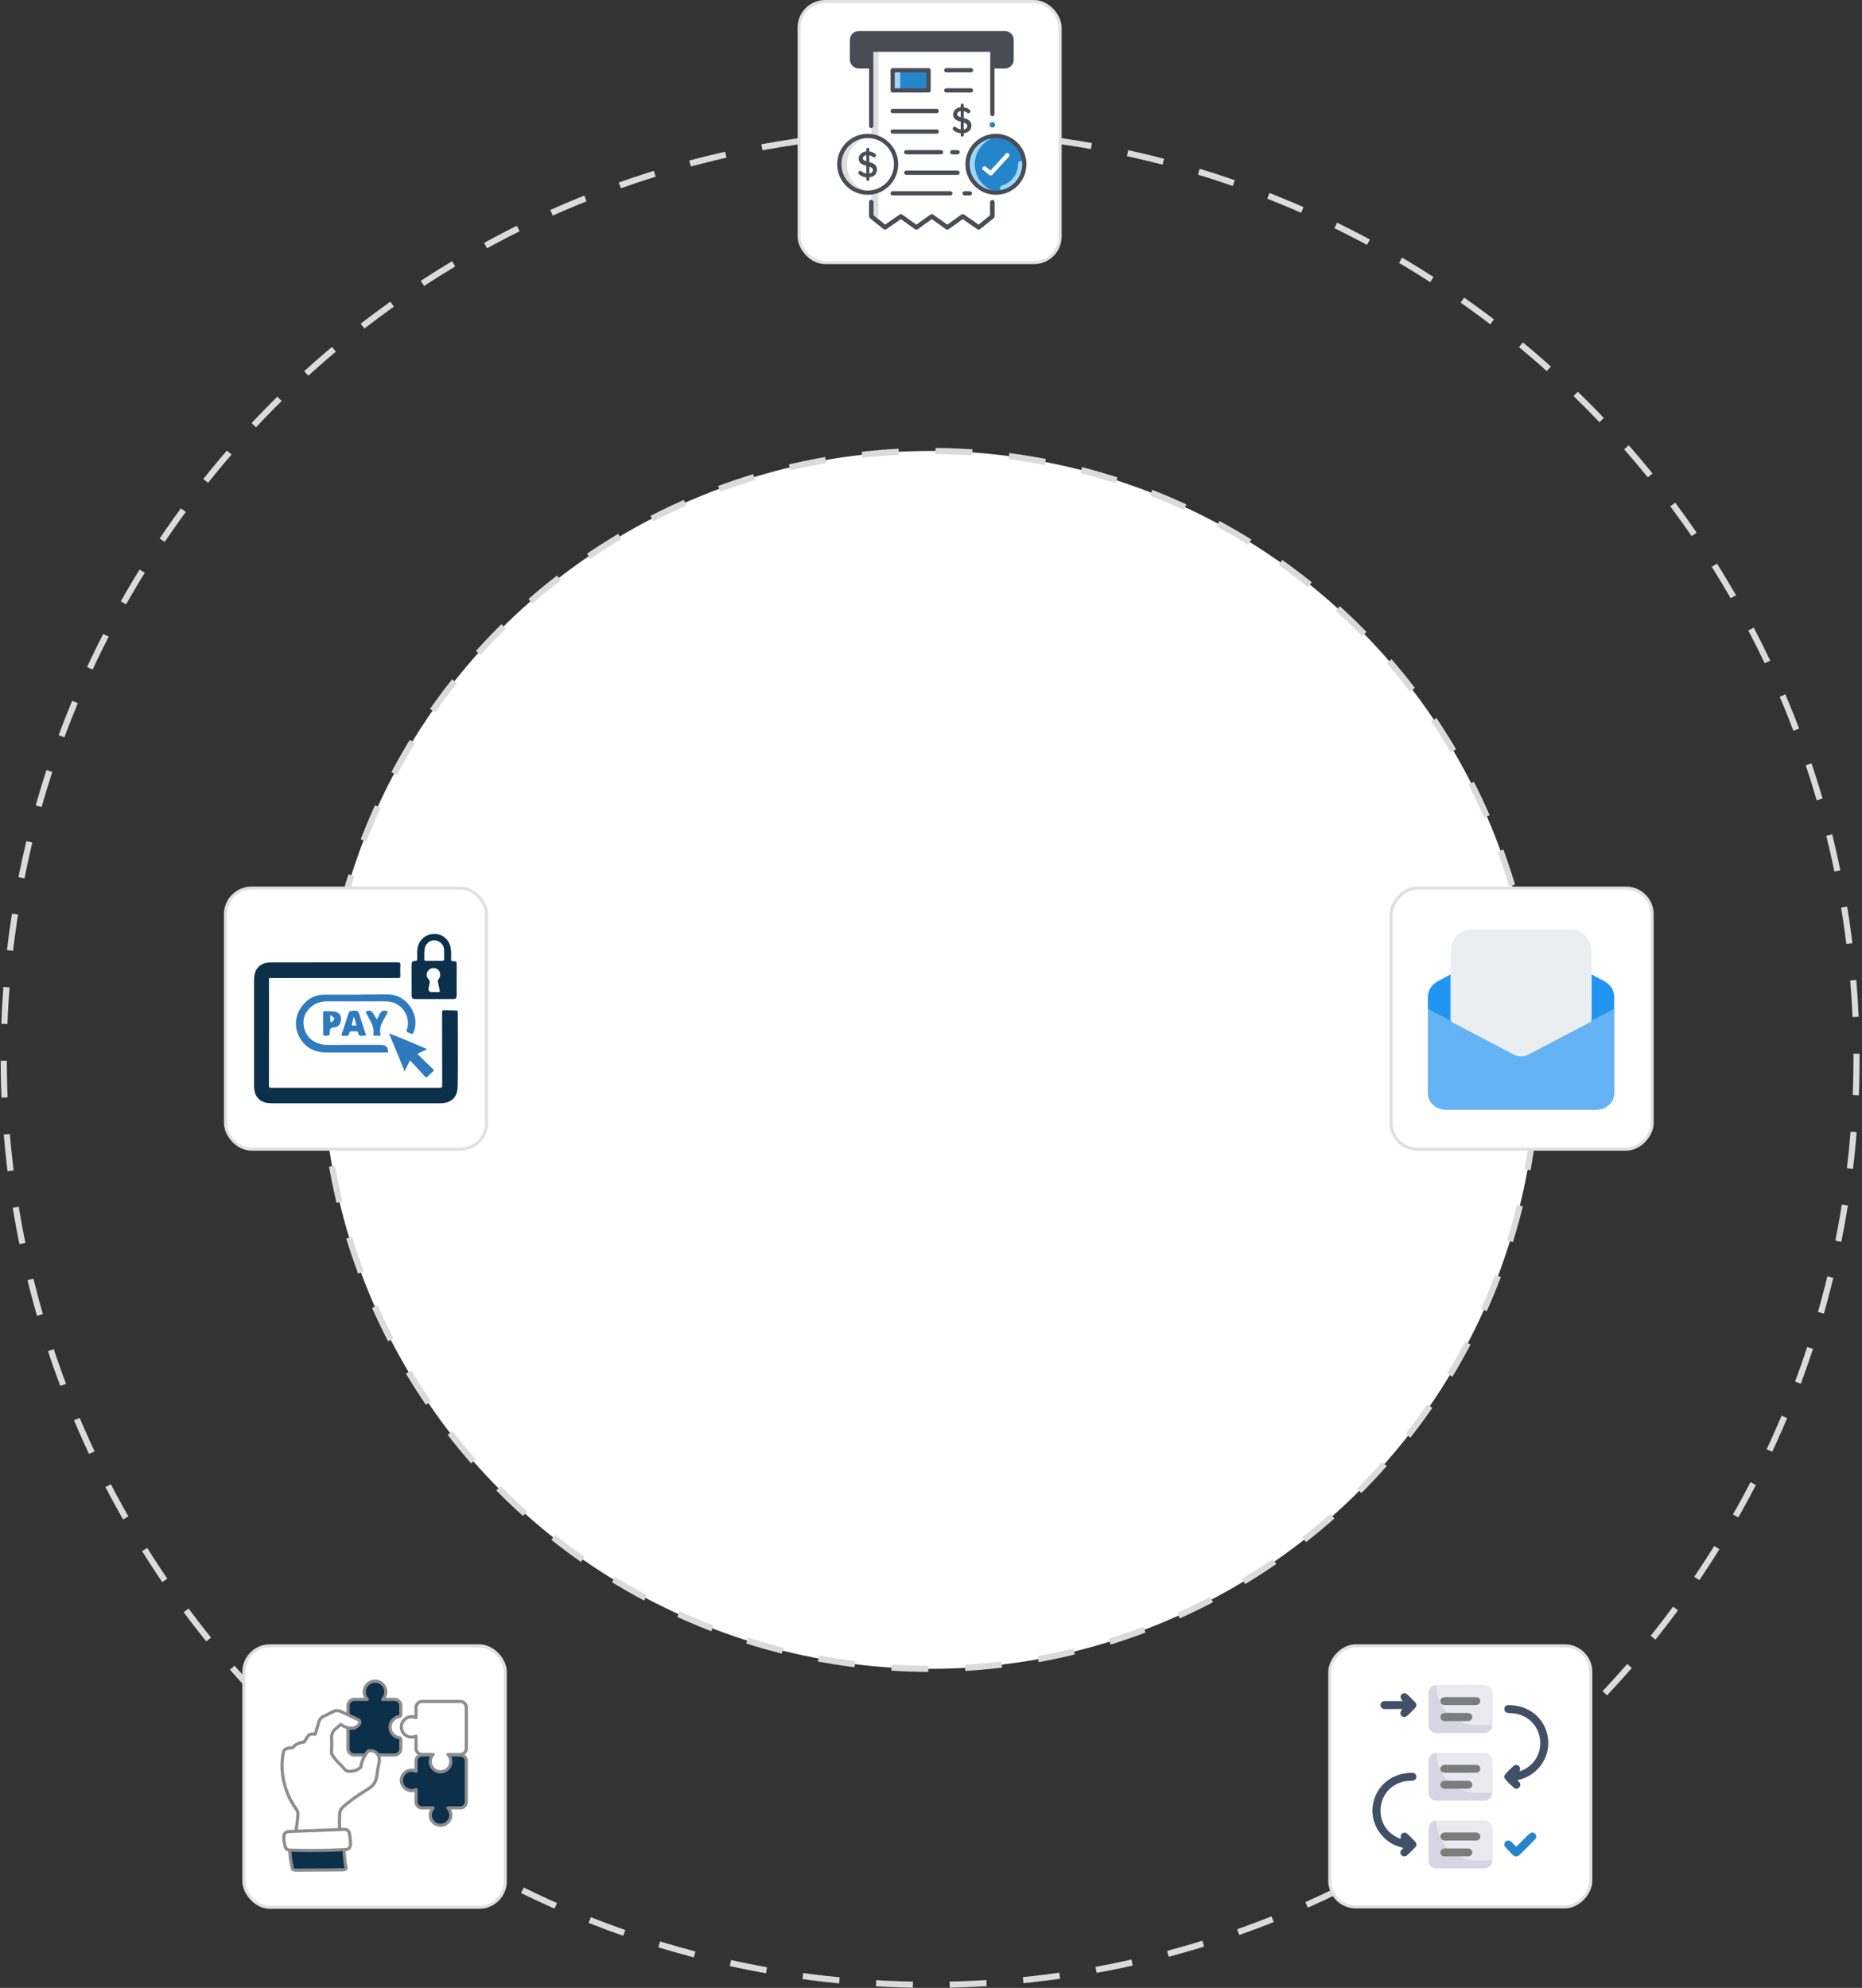 <svg width="607" height="648" viewBox="0 0 607 648" fill="none" xmlns="http://www.w3.org/2000/svg">
<rect x="0" y="0" width="607" height="648" fill="#333333" stroke="none"/>
<circle cx="303.216" cy="345" r="302" stroke="#DBDBDB" stroke-width="2" stroke-dasharray="12 12"/>
<ellipse cx="303.216" cy="345.5" rx="198" ry="198.5" fill="white" stroke="#DBDBDB" stroke-width="2" stroke-dasharray="12 12"/>
<rect x="260.5" y="0.5" width="85.091" height="85.091" rx="8.5" fill="white" stroke="#E0E0E0"/>
<g clip-path="url(#clip0_1528_326)">
<path d="M323.507 16.216H284.018V70.533L288.505 74.131L293.684 70.533L298.722 74.131L303.761 70.533L308.8 74.131L313.839 70.533L319.017 74.131L323.504 70.533V16.216H323.507Z" fill="white"/>
<path d="M286.367 16.216H284.018V70.533L286.367 72.416V16.216Z" fill="#DEDEDE"/>
<path d="M308.802 74.823C308.662 74.823 308.521 74.78 308.401 74.694L303.762 71.382L299.124 74.694C298.884 74.866 298.562 74.866 298.321 74.694L293.677 71.379L288.897 74.699C288.646 74.873 288.31 74.862 288.071 74.67L283.585 71.072C283.42 70.94 283.326 70.742 283.326 70.532V65.862C283.326 65.48 283.635 65.171 284.017 65.171C284.398 65.171 284.708 65.48 284.708 65.862V70.201L288.534 73.268L293.289 69.964C293.528 69.798 293.848 69.8 294.085 69.969L298.724 73.281L303.362 69.969C303.602 69.798 303.924 69.798 304.165 69.969L308.804 73.281L313.442 69.969C313.679 69.8 313.998 69.798 314.238 69.964L318.993 73.268L322.82 70.201V65.906C322.82 65.525 323.129 65.215 323.51 65.215C323.892 65.215 324.201 65.525 324.201 65.906V70.533C324.201 70.743 324.107 70.941 323.942 71.073L319.456 74.671C319.217 74.863 318.881 74.874 318.63 74.7L313.85 71.38L309.206 74.695C309.086 74.781 308.946 74.824 308.805 74.824L308.802 74.823Z" fill="#484C54"/>
<path d="M323.507 41.585C324.003 41.585 324.405 41.182 324.405 40.686C324.405 40.19 324.003 39.788 323.507 39.788C323.011 39.788 322.609 40.19 322.609 40.686C322.609 41.182 323.011 41.585 323.507 41.585Z" fill="#2585CA"/>
<path d="M312.17 50.307H310.439C310.058 50.307 309.748 49.997 309.748 49.615C309.748 49.234 310.058 48.924 310.439 48.924H312.17C312.551 48.924 312.861 49.234 312.861 49.615C312.861 49.997 312.551 50.307 312.17 50.307Z" fill="#484C54"/>
<path d="M306.784 50.307H295.42C295.039 50.307 294.729 49.997 294.729 49.615C294.729 49.234 295.039 48.924 295.42 48.924H306.784C307.165 48.924 307.475 49.234 307.475 49.615C307.475 49.997 307.165 50.307 306.784 50.307Z" fill="#484C54"/>
<path d="M312.17 57.006H295.42C295.039 57.006 294.729 56.697 294.729 56.315C294.729 55.933 295.039 55.624 295.42 55.624H312.17C312.551 55.624 312.861 55.933 312.861 56.315C312.861 56.697 312.551 57.006 312.17 57.006Z" fill="#484C54"/>
<path d="M316.176 63.707H314.446C314.064 63.707 313.755 63.398 313.755 63.016C313.755 62.634 314.064 62.325 314.446 62.325H316.176C316.558 62.325 316.867 62.634 316.867 63.016C316.867 63.398 316.558 63.707 316.176 63.707Z" fill="#484C54"/>
<path d="M309.823 63.707H290.997C290.615 63.707 290.306 63.398 290.306 63.016C290.306 62.634 290.615 62.325 290.997 62.325H309.823C310.204 62.325 310.514 62.634 310.514 63.016C310.514 63.398 310.204 63.707 309.823 63.707Z" fill="#484C54"/>
<path d="M290.998 22.892H302.706V29.466H290.998V22.892Z" fill="#2585CA"/>
<path d="M290.998 22.892H293.485V29.466H290.998V22.892Z" fill="#9ED7FF"/>
<path d="M302.706 30.157H290.998C290.616 30.157 290.307 29.848 290.307 29.466V22.892C290.307 22.51 290.616 22.2 290.998 22.2H302.706C303.087 22.2 303.397 22.51 303.397 22.892V29.466C303.397 29.848 303.087 30.157 302.706 30.157ZM291.689 28.775H302.015V23.583H291.689V28.775Z" fill="#484C54"/>
<path d="M316.528 23.583H308.484C308.102 23.583 307.793 23.273 307.793 22.892C307.793 22.51 308.102 22.2 308.484 22.2H316.528C316.909 22.2 317.219 22.51 317.219 22.892C317.219 23.273 316.909 23.583 316.528 23.583Z" fill="#484C54"/>
<path d="M316.528 30.157H308.484C308.102 30.157 307.793 29.848 307.793 29.466C307.793 29.084 308.102 28.775 308.484 28.775H316.528C316.909 28.775 317.219 29.084 317.219 29.466C317.219 29.848 316.909 30.157 316.528 30.157Z" fill="#484C54"/>
<path d="M314.164 38.452V36.243C314.61 36.334 315.036 36.531 315.401 36.818C315.493 36.882 315.599 36.918 315.712 36.919C316.06 36.919 316.346 36.628 316.349 36.272C316.349 36.115 316.291 35.967 316.179 35.851C315.614 35.354 314.898 35.051 314.157 34.992V34.272C314.157 34.004 313.944 33.787 313.694 33.787C313.425 33.762 313.18 33.997 313.182 34.272V34.966C311.721 35.1 310.707 36.059 310.707 37.319C310.707 38.826 311.87 39.294 313.182 39.66V42.195C312.587 42.098 312.032 41.838 311.57 41.44C311.465 41.354 311.332 41.306 311.191 41.302C310.85 41.326 310.586 41.62 310.591 41.969C310.591 42.126 310.649 42.274 310.76 42.389C311.431 43.008 312.291 43.372 313.189 43.419V44.082C313.187 44.352 313.429 44.588 313.689 44.569C313.951 44.569 314.164 44.35 314.164 44.082V43.402C316.011 43.248 316.67 42.022 316.67 40.915C316.67 39.309 315.387 38.797 314.164 38.454V38.452ZM315.323 41.062C315.323 41.532 315.017 42.07 314.164 42.208V39.957C314.868 40.173 315.328 40.453 315.323 41.062ZM313.189 36.188V38.193C312.549 37.994 312.07 37.783 312.07 37.236C312.07 36.674 312.506 36.268 313.189 36.187V36.188Z" fill="#484C54"/>
<path d="M305.373 43.578H290.997C290.615 43.578 290.306 43.268 290.306 42.887C290.306 42.505 290.615 42.195 290.997 42.195H305.371C305.753 42.195 306.062 42.505 306.062 42.887C306.062 43.268 305.753 43.578 305.371 43.578H305.373Z" fill="#484C54"/>
<path d="M305.373 36.867H290.997C290.615 36.867 290.306 36.557 290.306 36.176C290.306 35.794 290.615 35.484 290.997 35.484H305.371C305.753 35.484 306.062 35.794 306.062 36.176C306.062 36.557 305.753 36.867 305.371 36.867H305.373Z" fill="#484C54"/>
<path d="M327.565 10.114H279.961C278.36 10.114 277.058 11.417 277.058 13.017V19.431C277.058 21.032 278.36 22.334 279.959 22.334H283.327V41.069C283.327 41.451 283.636 41.761 284.018 41.761C284.399 41.761 284.709 41.451 284.709 41.069V16.907H322.816V37.199C322.816 37.581 323.125 37.891 323.507 37.891C323.888 37.891 324.198 37.581 324.198 37.199V22.335H327.565C329.166 22.335 330.467 21.032 330.467 19.432V13.017C330.467 11.416 329.164 10.114 327.565 10.114Z" fill="#484C54"/>
<path d="M308.401 74.694L303.762 71.382L299.124 74.694C298.884 74.865 298.562 74.865 298.321 74.694L293.677 71.379L288.897 74.699C288.646 74.873 288.31 74.862 288.071 74.669L283.585 71.071C283.42 70.94 283.326 70.742 283.326 70.532V65.909C283.326 65.527 283.635 65.217 284.017 65.217C284.398 65.217 284.708 65.527 284.708 65.909V70.201L288.534 73.268L293.289 69.964C293.528 69.797 293.848 69.8 294.085 69.969L298.724 73.281L303.362 69.969C303.602 69.797 303.924 69.797 304.165 69.969L308.804 73.281L313.442 69.969C313.679 69.8 313.998 69.797 314.238 69.964L318.993 73.268L322.82 70.201V65.909C322.82 65.527 323.129 65.217 323.51 65.217C323.892 65.217 324.201 65.527 324.201 65.909V70.532C324.201 70.742 324.107 70.94 323.942 71.071L319.456 74.669C319.217 74.862 318.881 74.873 318.63 74.699L313.85 71.379L309.206 74.694C309.086 74.779 308.725 74.897 308.403 74.694H308.401Z" fill="#484C54"/>
<path d="M324.665 62.805C329.777 62.805 333.921 58.666 333.921 53.56C333.921 48.454 329.777 44.315 324.665 44.315C319.553 44.315 315.409 48.454 315.409 53.56C315.409 58.666 319.553 62.805 324.665 62.805Z" fill="#2585CA"/>
<path d="M317.757 53.56C317.757 48.852 321.281 44.968 325.838 44.392C325.453 44.343 325.062 44.315 324.664 44.315C319.552 44.315 315.407 48.454 315.407 53.56C315.407 58.666 319.552 62.805 324.664 62.805C325.062 62.805 325.453 62.777 325.838 62.728C321.281 62.151 317.757 58.268 317.757 53.56Z" fill="#9ED7FF"/>
<path d="M333.921 53.56C333.921 53.535 333.921 53.509 333.921 53.484C333.91 52.177 331.951 52.101 331.855 53.404C331.851 53.456 331.849 53.508 331.849 53.561C331.849 56.723 329.819 59.476 326.796 60.411C326.753 60.424 326.711 60.439 326.671 60.454C325.451 60.918 326.109 62.783 327.357 62.405C331.155 61.254 333.921 57.73 333.921 53.561V53.56Z" fill="#9ED7FF"/>
<path d="M324.665 63.496C319.18 63.496 314.718 59.039 314.718 53.56C314.718 48.081 319.18 43.623 324.665 43.623C330.15 43.623 334.612 48.081 334.612 53.56C334.612 59.039 330.15 63.496 324.665 63.496ZM324.665 45.006C319.942 45.006 316.1 48.843 316.1 53.56C316.1 58.276 319.942 62.114 324.665 62.114C329.388 62.114 333.23 58.276 333.23 53.56C333.23 48.843 329.388 45.006 324.665 45.006Z" fill="#484C54"/>
<path d="M322.534 57.077L320.5 55.421C320.205 55.18 320.159 54.745 320.401 54.448C320.642 54.151 321.076 54.107 321.373 54.348L322.9 55.592L327.884 50.112C328.14 49.829 328.577 49.809 328.86 50.065C329.143 50.322 329.163 50.759 328.907 51.042L323.484 57.006C323.348 57.155 322.958 57.358 322.537 57.077H322.534Z" fill="white"/>
<path d="M282.861 62.805C287.973 62.805 292.117 58.666 292.117 53.56C292.117 48.454 287.973 44.315 282.861 44.315C277.749 44.315 273.604 48.454 273.604 53.56C273.604 58.666 277.749 62.805 282.861 62.805Z" fill="white"/>
<path d="M276.092 53.56C276.092 48.876 279.58 45.008 284.104 44.401C283.697 44.346 283.281 44.315 282.86 44.315C277.748 44.315 273.603 48.454 273.603 53.56C273.603 58.666 277.748 62.805 282.86 62.805C283.281 62.805 283.696 62.775 284.104 62.719C279.58 62.112 276.092 58.244 276.092 53.56Z" fill="#DEDEDE"/>
<path d="M282.861 63.496C277.376 63.496 272.913 59.039 272.913 53.56C272.913 48.081 277.376 43.623 282.861 43.623C288.345 43.623 292.808 48.081 292.808 53.56C292.808 59.039 288.345 63.496 282.861 63.496ZM282.861 45.006C278.138 45.006 274.295 48.843 274.295 53.56C274.295 58.276 278.138 62.114 282.861 62.114C287.584 62.114 291.426 58.276 291.426 53.56C291.426 48.843 287.584 45.006 282.861 45.006Z" fill="#484C54"/>
<path d="M283.394 52.836V50.627C283.84 50.717 284.265 50.915 284.63 51.202C284.723 51.266 284.829 51.301 284.941 51.303C285.29 51.303 285.575 51.012 285.579 50.656C285.579 50.499 285.521 50.351 285.409 50.235C284.844 49.738 284.128 49.435 283.386 49.375V48.656C283.386 48.388 283.174 48.171 282.924 48.171C282.655 48.145 282.41 48.381 282.411 48.656V49.35C280.951 49.484 279.937 50.443 279.937 51.703C279.937 53.21 281.1 53.677 282.411 54.044V56.579C281.816 56.482 281.262 56.221 280.799 55.823C280.694 55.737 280.562 55.689 280.42 55.686C280.079 55.71 279.815 56.004 279.82 56.353C279.82 56.51 279.878 56.657 279.99 56.773C280.66 57.392 281.521 57.756 282.419 57.803V58.466C282.416 58.735 282.659 58.972 282.919 58.953C283.18 58.953 283.394 58.734 283.394 58.466V57.786C285.241 57.632 285.9 56.406 285.9 55.299C285.9 53.693 284.617 53.181 283.394 52.838V52.836ZM284.552 55.444C284.552 55.914 284.246 56.453 283.394 56.59V54.34C284.097 54.556 284.557 54.835 284.552 55.444ZM282.419 50.572V52.577C281.778 52.378 281.3 52.167 281.3 51.62C281.3 51.057 281.735 50.652 282.419 50.571V50.572Z" fill="#484C54"/>
</g>
<rect x="73.5" y="289.5" width="85.091" height="85.091" rx="8.5" fill="white" stroke="#E0E0E0"/>
<g clip-path="url(#clip1_1528_326)">
<path d="M115.955 359.651C106.924 359.651 97.893 359.651 88.863 359.651C88.096 359.651 87.332 359.618 86.584 359.429C84.531 358.915 83.164 357.37 82.921 355.268C82.862 354.757 82.829 354.241 82.829 353.726C82.826 342.37 82.824 331.013 82.832 319.656C82.832 319.031 82.854 318.394 82.97 317.784C83.436 315.316 85.176 313.879 87.808 313.741C88.144 313.723 88.483 313.728 88.822 313.728C102.447 313.728 116.07 313.735 129.696 313.708C130.41 313.708 130.542 313.914 130.513 314.557C130.461 315.742 130.466 316.933 130.513 318.117C130.535 318.696 130.336 318.803 129.792 318.803C116.054 318.788 102.317 318.791 88.579 318.792C87.569 318.792 87.692 318.666 87.692 319.695C87.689 331.074 87.695 342.455 87.676 353.833C87.676 354.448 87.831 354.599 88.448 354.599C106.756 354.582 125.066 354.582 143.375 354.599C143.977 354.599 144.146 354.467 144.145 353.846C144.121 345.893 144.137 337.941 144.115 329.989C144.115 329.418 144.263 329.278 144.818 329.304C146.122 329.366 147.43 329.298 148.734 329.402C149.105 329.432 149.229 329.534 149.231 329.915C149.241 337.979 149.323 346.043 149.206 354.107C149.165 356.953 147.972 358.636 145.718 359.341C144.871 359.605 143.994 359.649 143.115 359.649C134.062 359.649 125.009 359.649 115.956 359.649L115.955 359.651Z" fill="#0C304A"/>
<path d="M116.326 324.24C119.637 324.103 122.949 324.193 126.254 324.133C131.051 324.047 134.407 327.837 135.21 331.46C135.601 333.215 135.484 334.922 134.794 336.591C134.617 337.019 134.44 337.203 133.966 336.934C133.521 336.681 132.851 336.632 132.604 336.274C132.345 335.896 132.772 335.319 132.868 334.821C133.667 330.769 130.641 326.783 126.517 326.46C125.077 326.348 123.636 326.403 122.196 326.4C117.062 326.391 111.928 326.394 106.794 326.399C104.598 326.4 102.608 326.992 101.014 328.563C99.103 330.448 98.531 332.745 99.206 335.29C99.916 337.963 101.762 339.585 104.405 340.331C105.21 340.557 106.04 340.611 106.877 340.609C112.664 340.601 118.451 340.605 124.237 340.606C125.756 340.606 126.466 341.286 126.54 342.774C126.551 342.983 126.485 343.062 126.287 343.06C126.153 343.06 126.017 343.062 125.882 343.062C119.42 343.062 112.958 343.052 106.495 343.067C104.106 343.071 101.884 342.565 100.013 341.02C96.544 338.158 94.778 332.521 98.67 327.693C100.503 325.42 102.825 324.207 105.79 324.231C109.301 324.258 112.814 324.237 116.325 324.237L116.326 324.24Z" fill="#2F7ABE"/>
<path d="M133.659 345.645C133.067 346.848 132.525 347.95 131.908 349.204C130.2 345.055 128.549 341.042 126.833 336.871C131.049 338.478 135.104 340.181 139.253 341.994C138.128 342.522 137.121 342.994 136.085 343.482C136.36 343.925 136.76 344.22 137.107 344.559C138.435 345.867 139.761 347.179 141.121 348.452C141.505 348.81 141.486 349.002 141.105 349.325C140.523 349.817 139.96 350.339 139.441 350.898C139.066 351.302 138.867 351.31 138.48 350.874C136.926 349.134 135.323 347.438 133.662 345.645H133.659Z" fill="#2F7ABE"/>
<path d="M122.83 332.297C123.296 331.686 123.488 331.007 123.837 330.41C124.373 329.498 125.073 329.251 126.058 329.573C126.45 329.702 126.491 329.871 126.3 330.199C125.884 330.915 125.49 331.644 125.082 332.363C124.215 333.893 123.586 335.476 124.051 337.28C124.135 337.603 123.97 337.614 123.742 337.612C123.179 337.609 122.618 337.601 122.056 337.615C121.748 337.623 121.655 337.493 121.709 337.208C122.058 335.363 121.297 333.796 120.454 332.248C120.07 331.541 119.697 330.827 119.314 330.119C119.183 329.875 119.206 329.75 119.51 329.647C120.565 329.293 121.07 329.441 121.693 330.371C121.905 330.687 122.09 331.019 122.284 331.348C122.463 331.65 122.635 331.957 122.831 332.297H122.83Z" fill="#2F7ABE"/>
<path d="M147.705 313.318C147.197 313.322 147.036 313.156 147.052 312.659C147.088 311.54 147.115 310.422 146.973 309.305C146.626 306.583 144.532 304.541 141.957 304.445C138.992 304.335 136.688 306.124 136.139 308.957C135.911 310.135 136.052 311.325 136.031 312.509C136.023 312.975 135.884 313.264 135.403 313.256C134.299 313.241 134.17 313.659 134.171 314.792C134.176 317.949 134.171 321.108 134.174 324.266C134.174 325.428 134.418 325.667 135.612 325.67C137.594 325.675 139.576 325.67 141.557 325.67C143.561 325.67 145.565 325.674 147.569 325.67C148.624 325.667 148.874 325.416 148.875 324.355C148.878 321.063 148.878 317.77 148.875 314.477C148.875 313.455 148.747 313.307 147.706 313.318H147.705ZM142.766 320.112C142.984 320.979 143.112 321.868 143.332 322.733C143.477 323.306 143.276 323.451 142.742 323.41C142.294 323.377 141.842 323.403 141.391 323.403H140.85C139.914 323.403 139.546 322.934 139.746 321.994C139.835 321.579 139.914 321.16 140.014 320.748C140.162 320.131 140.124 319.618 139.632 319.094C138.846 318.258 138.982 316.906 139.817 316.126C140.618 315.377 142.032 315.375 142.841 316.123C143.646 316.865 143.757 318.264 143.012 319.107C142.721 319.437 142.666 319.705 142.769 320.112H142.766ZM144.79 312.599C144.795 313.022 144.624 313.204 144.187 313.195C143.311 313.176 142.435 313.189 141.559 313.189C140.66 313.189 139.762 313.179 138.864 313.193C138.465 313.2 138.288 313.052 138.299 312.644C138.332 311.551 138.271 310.455 138.416 309.364C138.634 307.712 140.056 306.438 141.614 306.514C143.324 306.597 144.714 307.922 144.779 309.581C144.818 310.585 144.779 311.592 144.792 312.597L144.79 312.599Z" fill="#0C304A"/>
<path d="M119.113 336.799C118.544 335.035 117.959 333.277 117.421 331.504C116.769 329.353 116.64 329.267 114.386 329.561C113.986 329.613 113.813 329.756 113.693 330.129C113.084 332.043 112.434 333.945 111.825 335.861C111.647 336.421 111.118 337.154 111.446 337.513C111.726 337.82 112.589 337.6 113.193 337.612C113.215 337.612 113.239 337.611 113.261 337.612C113.535 337.637 113.643 337.507 113.717 337.244C113.997 336.25 114.204 336.116 115.249 336.159C115.542 336.17 115.836 336.225 116.124 336.201C116.493 336.17 116.665 336.332 116.728 336.664C116.882 337.458 117.323 337.826 118.035 337.614C118.267 337.614 118.379 337.614 118.492 337.614C119.38 337.614 119.376 337.614 119.113 336.8V336.799ZM115.95 334.307C115.593 334.296 115.237 334.283 114.879 334.272C114.699 334.266 114.647 334.153 114.682 334.005C114.871 333.201 115.069 332.399 115.264 331.595C115.328 331.595 115.393 331.595 115.457 331.596C115.687 332.435 115.922 333.273 116.146 334.115C116.183 334.25 116.084 334.312 115.95 334.307Z" fill="#2F7ABE"/>
<path d="M108.779 329.702C107.791 329.58 106.802 329.632 105.814 329.611C105.418 329.603 105.319 329.759 105.325 330.127C105.344 331.291 105.331 332.455 105.331 333.62C105.331 334.672 105.373 335.726 105.317 336.775C105.282 337.433 105.436 337.667 106.152 337.633C107.492 337.567 107.495 337.615 107.495 336.28C107.495 335.454 107.904 335.003 108.722 334.925C110.301 334.776 111.152 333.848 111.159 332.268C111.167 330.643 110.468 329.91 108.781 329.702H108.779ZM108.868 332.331C108.699 332.562 108.518 332.787 108.327 333.001C108.215 333.127 108.094 333.296 107.879 333.193C107.686 333.102 107.678 332.921 107.678 332.739C107.68 332.164 107.678 331.59 107.678 330.808C108.145 331.192 108.48 331.467 108.814 331.743C109.029 331.921 109.013 332.128 108.865 332.33L108.868 332.331Z" fill="#2F7ABE"/>
</g>
<rect x="-0.5" y="0.5" width="85.091" height="85.091" rx="8.5" transform="matrix(-1 0 0 1 538.091 289)" fill="white" stroke="#E0E0E0"/>
<g clip-path="url(#clip2_1528_326)">
<path d="M465.487 324.406C465.487 324.226 465.552 324.057 465.597 323.882C466.049 321.868 467.298 320.545 469.107 319.652C470.417 319.005 471.679 318.26 472.961 317.56C473.099 317.626 473.077 317.755 473.077 317.868C473.072 322.893 473.066 327.92 473.06 332.946C472.4 332.719 471.812 332.351 471.202 332.021C469.308 330.998 467.393 330.017 465.486 329.019C465.486 327.482 465.486 325.945 465.486 324.408L465.487 324.406Z" fill="#2195F2"/>
<path d="M518.757 317.554C520.141 318.308 521.516 319.08 522.911 319.813C525.154 320.994 526.264 322.841 526.234 325.387C526.22 326.595 526.22 327.804 526.213 329.013C523.857 330.258 521.503 331.504 519.145 332.746C518.99 332.828 518.82 332.879 518.657 332.944C518.651 327.917 518.644 322.889 518.64 317.862C518.64 317.747 518.619 317.618 518.757 317.552V317.554Z" fill="#2195F2"/>
<path d="M479.131 303.009H512.588C515.224 303.217 516.999 304.665 518.142 306.974C518.586 307.87 518.82 308.841 518.828 309.852C518.847 312.455 518.804 315.059 518.857 317.664C518.852 322.455 518.857 327.246 518.854 332.035C518.854 332.273 518.865 332.512 518.812 332.747C518.77 333.19 518.429 333.36 518.093 333.539C515.773 334.779 513.441 335.993 511.112 337.211C506.907 339.408 502.716 341.637 498.499 343.811C496.733 344.722 495.005 344.754 493.232 343.823C488.874 341.533 484.513 339.25 480.158 336.954C478.007 335.82 475.85 334.695 473.692 333.576C473.34 333.392 472.963 333.234 472.904 332.762C472.851 332.527 472.86 332.287 472.86 332.051C472.86 327.257 472.855 322.463 472.86 317.669C472.909 315.035 472.854 312.398 472.89 309.764C472.927 306.977 474.856 304.282 477.456 303.307C478 303.103 478.579 303.149 479.129 303.009H479.131Z" fill="#EBEEF0"/>
<path d="M473.061 332.944C473.757 333.549 474.625 333.856 475.421 334.279C480.526 336.981 485.649 339.653 490.765 342.337C491.57 342.759 492.387 343.163 493.181 343.607C494.951 344.599 496.704 344.578 498.489 343.639C505.072 340.175 511.662 336.725 518.248 333.268C518.402 333.187 518.584 333.132 518.659 332.946C519.174 332.433 519.856 332.189 520.475 331.859C522.164 330.958 523.867 330.084 525.557 329.186C525.766 329.075 526.068 328.702 526.291 329.213C526.291 338.123 526.291 347.029 526.288 355.937C526.288 356.978 526.163 357.982 525.581 358.902C524.357 360.836 522.557 361.676 520.352 361.796C520.154 361.807 519.957 361.802 519.759 361.802C503.823 361.802 487.887 361.802 471.95 361.802C470.853 361.802 469.767 361.702 468.769 361.212C467.068 360.378 465.824 359.156 465.565 357.158C465.556 357.078 465.532 357.003 465.487 356.936V329.019C465.652 328.927 465.795 329.006 465.933 329.081C468.151 330.298 470.414 331.43 472.648 332.617C472.808 332.702 472.954 332.799 473.061 332.946V332.944Z" fill="#64B4F5"/>
</g>
<rect x="79.5" y="536.5" width="85.22" height="85.22" rx="8.5" fill="white" stroke="#E0E0E0"/>
<g clip-path="url(#clip3_1528_326)">
<path d="M152.02 574.018V587.391C152.02 588.469 151.14 589.337 150.06 589.337H146.033C146.619 589.939 146.979 590.751 146.979 591.655C146.979 593.708 145.102 595.331 142.957 594.918C141.65 594.668 140.596 593.621 140.344 592.324C140.112 591.165 140.493 590.082 141.223 589.337H137.587C136.502 589.337 135.627 588.469 135.627 587.391V583.363C135.185 583.572 134.696 583.689 134.182 583.689C132.33 583.689 130.828 582.198 130.828 580.365C130.828 578.532 132.33 577.036 134.182 577.036C134.696 577.036 135.185 577.153 135.627 577.363V574.018C135.627 572.941 136.502 572.073 137.587 572.073H141.074C140.442 572.808 140.128 573.814 140.344 574.891C140.596 576.188 141.65 577.23 142.957 577.48C145.102 577.894 146.979 576.275 146.979 574.217C146.979 573.4 146.681 572.65 146.182 572.073H150.06C151.14 572.073 152.02 572.941 152.02 574.018Z" fill="#0C304A"/>
<path d="M130.659 567.059V570.03C130.659 571.159 129.738 572.073 128.601 572.073H123.267C122.547 570.852 121.292 570.495 120.037 570.776C119.688 571.174 119.364 571.608 119.075 572.073H115.506C114.369 572.073 113.448 571.159 113.448 570.03V563.219C113.953 563.336 114.472 563.377 114.992 563.316C116.056 563.188 116.797 562.626 117.219 561.753C117.43 561.309 117.234 560.773 116.787 560.553C115.686 560.017 114.565 559.501 113.448 558.991V555.988C113.448 554.86 114.369 553.946 115.506 553.946H119.734C119.122 553.318 118.741 552.46 118.741 551.515C118.741 549.361 120.711 547.66 122.964 548.089C124.332 548.355 125.438 549.452 125.711 550.811C125.947 552.031 125.546 553.165 124.785 553.946H128.601C129.738 553.946 130.659 554.86 130.659 555.988V558.96C130.659 559.261 130.432 559.512 130.129 559.558C128.437 559.808 127.14 561.258 127.14 563.009C127.14 564.761 128.437 566.211 130.129 566.461C130.432 566.507 130.659 566.757 130.659 567.059Z" fill="#0C304A"/>
<path d="M112.816 608.883C112.888 609.22 112.404 609.511 111.767 609.516L96.424 609.619C95.878 609.619 95.41 609.409 95.343 609.123C94.834 607.045 94.556 605.115 94.479 603.083C100.379 603.277 106.289 603.22 112.183 602.924C112.265 604.931 112.389 606.861 112.816 608.883Z" fill="#0C304A"/>
<path d="M94.842 609.24C94.967 609.772 95.603 610.131 96.427 610.131L111.771 610.029C112.359 610.023 112.871 609.824 113.137 609.495C113.308 609.284 113.373 609.029 113.319 608.78C112.923 606.9 112.795 605.104 112.72 603.41L112.816 603.405C113.917 603.35 114.773 602.456 114.765 601.372C114.765 600.172 114.657 598.949 114.425 597.52C114.254 596.509 113.359 595.778 112.313 595.817L111.759 595.838C111.574 595.846 111.386 595.851 111.2 595.859C111.151 594.461 111.162 592.9 111.242 591.191C111.273 590.606 111.508 590.066 111.903 589.673C113.541 588.054 116.501 585.904 120.701 583.285C122.096 582.423 123.03 581 123.262 579.38C123.481 577.866 123.73 576.15 124.097 574.575C124.26 573.893 124.236 573.204 124.047 572.584H128.601C130.02 572.584 131.173 571.439 131.173 570.031V567.059C131.173 566.505 130.767 566.041 130.205 565.956C128.752 565.741 127.655 564.474 127.655 563.01C127.655 561.545 128.751 560.278 130.206 560.063C130.767 559.979 131.173 559.514 131.173 558.96V555.989C131.173 554.58 130.02 553.435 128.601 553.435H125.799C126.249 552.621 126.401 551.671 126.215 550.711C125.901 549.149 124.634 547.893 123.061 547.588C121.852 547.358 120.625 547.664 119.692 548.43C118.761 549.193 118.226 550.319 118.226 551.515C118.226 552.195 118.397 552.852 118.719 553.435H115.505C114.086 553.435 112.933 554.58 112.933 555.989V558.188C112.388 557.935 111.843 557.684 111.299 557.422C110.393 556.991 109.335 556.993 108.47 557.426C107.969 557.674 107.472 557.926 106.973 558.178C106.363 558.487 105.754 558.794 105.139 559.097C104.337 559.502 103.736 560.213 103.491 561.046L103.068 562.473C102.872 563.135 102.682 563.782 102.393 564.741C100.496 564.526 99.87 565.652 99.361 566.57C99.204 566.853 99.055 567.123 98.877 567.346C97.697 567.4 95.849 568.261 95.115 569.235C93.86 569.182 92.202 569.639 91.921 570.92C90.529 577.251 92.16 584.577 96.177 590.042C96.496 590.478 96.647 591.026 96.6 591.581C96.463 593.136 96.331 594.617 96.034 596.447C95.355 596.473 94.672 596.498 93.996 596.528C92.922 596.569 92.054 597.44 92.019 598.513C91.984 599.646 92.131 600.849 92.458 602.088C92.65 602.82 93.25 603.373 93.992 603.54C94.091 605.444 94.359 607.27 94.841 609.24H94.842ZM111.763 609.006L96.424 609.108C96.097 609.108 95.895 609.014 95.835 608.966C95.382 607.112 95.129 605.391 95.028 603.607C97.136 603.671 99.256 603.707 101.387 603.707C104.813 603.707 108.259 603.623 111.692 603.458C111.769 605.162 111.897 606.972 112.291 608.889C112.209 608.937 112.03 609.005 111.763 609.007V609.006ZM115.506 554.457H119.734C119.94 554.457 120.127 554.334 120.207 554.145C120.287 553.956 120.247 553.738 120.103 553.591C119.557 553.029 119.256 552.293 119.256 551.515C119.256 550.624 119.653 549.787 120.347 549.218C121.043 548.647 121.962 548.419 122.865 548.591C124.033 548.817 124.973 549.75 125.205 550.908C125.398 551.9 125.11 552.879 124.416 553.591C124.272 553.739 124.232 553.956 124.312 554.145C124.393 554.334 124.579 554.457 124.785 554.457H128.601C129.453 554.457 130.144 555.143 130.144 555.989V558.96C130.144 559.006 130.106 559.045 130.053 559.052C128.1 559.341 126.626 561.042 126.626 563.01C126.626 564.977 128.1 566.678 130.052 566.967C130.106 566.974 130.144 567.014 130.144 567.059V570.031C130.144 570.876 129.453 571.562 128.601 571.562H123.534C122.73 570.431 121.407 569.946 119.923 570.278C119.816 570.302 119.72 570.359 119.648 570.44C119.337 570.794 119.058 571.173 118.802 571.562H115.505C114.653 571.562 113.962 570.876 113.962 570.031V563.82C114.331 563.861 114.696 563.865 115.052 563.823C116.258 563.678 117.166 563.039 117.683 561.972C118.012 561.28 117.711 560.439 117.012 560.095C116.004 559.604 114.989 559.136 113.962 558.665V555.989C113.962 555.143 114.655 554.457 115.505 554.457H115.506ZM108.629 566.929L108.609 566.313C108.582 565.438 108.953 564.609 109.627 564.041C110.125 563.62 110.615 563.207 111.142 562.764C111.711 563.14 112.321 563.421 112.934 563.604V570.029C112.934 571.437 114.088 572.582 115.506 572.582H118.191C117.642 573.628 117.284 574.718 117.149 575.786C116.024 576.611 115.817 576.711 114.062 576.91C113.53 576.966 113.014 576.749 112.684 576.33C112.183 575.687 111.645 575.156 111.122 574.644C110.258 573.795 109.366 572.919 108.569 571.446C108.7 568.825 108.668 567.945 108.63 566.927L108.629 566.929ZM92.925 571.141C93.075 570.458 94.45 570.173 95.324 570.278C95.545 570.3 95.754 570.189 95.849 569.992C96.192 569.285 98.167 568.296 99.07 568.37C99.227 568.38 99.372 568.325 99.479 568.217C99.817 567.869 100.045 567.46 100.263 567.063C100.783 566.122 101.131 565.501 102.651 565.817C102.911 565.87 103.172 565.717 103.249 565.464C103.614 564.258 103.833 563.518 104.057 562.761L104.48 561.335C104.647 560.768 105.058 560.284 105.603 560.01C106.218 559.708 106.83 559.398 107.442 559.088C107.939 558.838 108.435 558.586 108.934 558.339C109.518 558.046 110.236 558.048 110.855 558.342C111.463 558.635 112.074 558.917 112.687 559.2L113.235 559.454C114.363 559.97 115.467 560.478 116.562 561.01C116.76 561.107 116.847 561.342 116.757 561.531C116.397 562.277 115.782 562.706 114.933 562.808C114.498 562.86 114.038 562.831 113.564 562.72C112.831 562.554 112.091 562.205 111.422 561.711C111.23 561.57 110.967 561.577 110.784 561.729C110.135 562.272 109.552 562.762 108.961 563.262C108.049 564.031 107.546 565.154 107.581 566.341L107.603 566.964C107.64 567.975 107.674 568.85 107.536 571.534C107.531 571.625 107.552 571.716 107.594 571.797C108.483 573.485 109.457 574.444 110.401 575.37C110.922 575.881 111.413 576.363 111.872 576.956C112.425 577.658 113.281 578.023 114.176 577.925C116.239 577.691 116.532 577.512 117.943 576.475C118.06 576.389 118.134 576.258 118.148 576.113C118.268 574.879 118.753 573.54 119.515 572.339C119.752 571.956 120.021 571.587 120.314 571.241C121.394 571.054 122.303 571.445 122.833 572.344C122.874 572.407 122.91 572.476 122.944 572.547C123.194 573.069 123.25 573.706 123.097 574.341C122.72 575.961 122.468 577.701 122.245 579.234C122.055 580.554 121.294 581.715 120.156 582.418C115.831 585.117 112.894 587.252 111.178 588.949C110.6 589.522 110.258 590.3 110.215 591.139C110.134 592.879 110.122 594.47 110.172 595.896C107.977 595.985 105.785 596.068 103.592 596.151C101.423 596.233 99.254 596.316 97.085 596.404C97.365 594.631 97.493 593.184 97.626 591.665C97.694 590.864 97.474 590.074 97.009 589.438C93.159 584.203 91.594 577.192 92.925 571.141ZM93.454 601.831C93.152 600.685 93.016 599.58 93.048 598.545C93.066 598.006 93.498 597.568 94.038 597.548C94.823 597.513 95.614 597.484 96.399 597.455L96.494 597.451H96.496C98.874 597.354 101.252 597.264 103.63 597.174C105.993 597.084 108.355 596.995 110.715 596.899C111.077 596.889 111.438 596.875 111.8 596.86L112.35 596.838C112.88 596.82 113.323 597.184 113.407 597.686C113.631 599.057 113.735 600.228 113.735 601.376C113.739 601.905 113.303 602.356 112.762 602.385L112.155 602.415C106.255 602.711 100.315 602.765 94.477 602.572H94.405C93.955 602.559 93.564 602.254 93.452 601.831H93.454Z" fill="#8D8D8D"/>
<path d="M152.534 569.959V556.581C152.534 555.226 151.424 554.125 150.06 554.125H137.587C136.223 554.125 135.113 555.226 135.113 556.581V559.204C134.807 559.127 134.496 559.088 134.182 559.088C132.05 559.088 130.314 560.811 130.314 562.928C130.314 565.044 132.049 566.767 134.182 566.767C134.496 566.767 134.807 566.729 135.113 566.651V569.959C135.113 570.801 135.544 571.546 136.197 571.988C135.544 572.431 135.113 573.176 135.113 574.018V576.639C134.81 576.564 134.498 576.525 134.182 576.525C132.05 576.525 130.314 578.249 130.314 580.365C130.314 582.482 132.049 584.2 134.182 584.2C134.498 584.2 134.81 584.162 135.113 584.086V587.391C135.113 588.746 136.223 589.847 137.587 589.847H140.213C139.794 590.621 139.657 591.517 139.839 592.421C140.13 593.925 141.344 595.13 142.858 595.419C143.112 595.468 143.367 595.494 143.619 595.494C144.515 595.494 145.385 595.19 146.083 594.619C146.978 593.886 147.492 592.806 147.492 591.656C147.492 591.018 147.334 590.4 147.037 589.849H150.059C151.423 589.849 152.533 588.747 152.533 587.393V574.019C152.533 573.177 152.102 572.433 151.449 571.99C152.102 571.547 152.533 570.803 152.533 569.96L152.534 569.959ZM151.505 587.391C151.505 588.183 150.857 588.826 150.06 588.826H146.033C145.827 588.826 145.639 588.949 145.559 589.138C145.48 589.327 145.52 589.545 145.664 589.692C146.18 590.223 146.466 590.92 146.466 591.655C146.466 592.499 146.089 593.291 145.431 593.83C144.774 594.368 143.908 594.582 143.055 594.417C141.949 594.205 141.063 593.326 140.848 592.226C140.662 591.29 140.933 590.367 141.591 589.694C141.735 589.547 141.776 589.329 141.697 589.14C141.617 588.951 141.429 588.829 141.223 588.829H137.587C136.79 588.829 136.142 588.185 136.142 587.394V583.365C136.142 583.19 136.052 583.027 135.902 582.934C135.753 582.839 135.566 582.829 135.406 582.904C135.018 583.088 134.605 583.181 134.182 583.181C132.616 583.181 131.343 581.919 131.343 580.368C131.343 578.817 132.616 577.549 134.182 577.549C134.606 577.549 135.018 577.642 135.406 577.826C135.566 577.901 135.752 577.89 135.902 577.797C136.052 577.704 136.142 577.54 136.142 577.365V574.021C136.142 573.229 136.79 572.586 137.587 572.586H140.137C139.783 573.324 139.673 574.161 139.84 574.991C140.13 576.491 141.346 577.695 142.859 577.984C143.114 578.033 143.368 578.058 143.623 578.058C144.52 578.058 145.39 577.756 146.087 577.185C146.982 576.453 147.495 575.373 147.495 574.221C147.495 573.651 147.36 573.094 147.117 572.587H150.061C150.859 572.587 151.507 573.231 151.507 574.022V587.395L151.505 587.391ZM151.505 569.959C151.505 570.75 150.857 571.394 150.06 571.394H146.033C145.829 571.394 145.644 571.514 145.562 571.699C145.48 571.884 145.516 572.1 145.653 572.249C145.698 572.297 145.743 572.346 145.783 572.396C145.786 572.398 145.788 572.402 145.791 572.406C146.225 572.908 146.465 573.552 146.465 574.219C146.465 575.064 146.088 575.856 145.431 576.394C144.775 576.931 143.91 577.144 143.055 576.98C141.949 576.768 141.061 575.89 140.848 574.792C140.673 573.919 140.892 573.071 141.473 572.396C141.509 572.351 141.55 572.306 141.605 572.248C141.742 572.098 141.776 571.883 141.694 571.697C141.612 571.514 141.427 571.394 141.223 571.394H137.587C136.79 571.394 136.142 570.75 136.142 569.959V565.925C136.142 565.75 136.052 565.587 135.902 565.493C135.819 565.441 135.724 565.414 135.627 565.414C135.553 565.414 135.476 565.431 135.406 565.464C135.01 565.652 134.599 565.746 134.182 565.746C132.616 565.746 131.343 564.482 131.343 562.928C131.343 561.373 132.616 560.109 134.182 560.109C134.599 560.109 135.01 560.203 135.406 560.391C135.566 560.466 135.752 560.456 135.902 560.362C136.052 560.269 136.142 560.105 136.142 559.93V556.581C136.142 555.789 136.79 555.146 137.587 555.146H150.06C150.857 555.146 151.505 555.789 151.505 556.581V569.959Z" fill="#8D8D8D"/>
</g>
<rect x="-0.5" y="0.5" width="85.091" height="85.091" rx="8.5" transform="matrix(-1 0 0 1 518.091 536)" fill="white" stroke="#E0E0E0"/>
<g clip-path="url(#clip4_1528_326)">
<path d="M468 549.349C468.184 549.161 468.421 549.235 468.636 549.235C473.578 549.23 478.519 549.23 483.461 549.232C485.417 549.232 486.563 550.374 486.565 552.321C486.568 555.503 486.566 558.685 486.562 561.867C486.562 562.082 486.638 562.318 486.447 562.502C484.546 562.363 482.64 562.461 480.737 562.44C479.194 562.424 477.727 562.071 476.309 561.493C476.093 561.405 475.83 561.343 475.796 561.041C476.046 560.799 476.364 560.872 476.661 560.857C477.389 560.821 478.125 560.94 478.845 560.771C479.403 560.637 479.757 560.195 479.754 559.699C479.752 559.196 479.397 558.776 478.845 558.62C478.548 558.537 478.243 558.539 477.939 558.539C476.255 558.539 474.57 558.539 472.886 558.539C472.602 558.539 472.318 558.555 472.037 558.488C471.001 557.836 470.415 556.816 469.836 555.793C469.699 555.551 469.761 555.349 470.111 555.386C470.531 555.564 470.965 555.622 471.419 555.62C474.505 555.614 477.593 555.617 480.679 555.616C480.944 555.616 481.208 555.629 481.468 555.56C482.026 555.415 482.362 554.955 482.325 554.392C482.289 553.851 481.928 553.507 481.324 553.444C481.203 553.431 481.081 553.431 480.959 553.431C477.689 553.429 474.419 553.436 471.15 553.426C470.526 553.424 470.03 553.589 469.761 554.192C469.728 554.265 469.692 554.339 469.65 554.407C469.581 554.519 469.573 554.708 469.388 554.692C469.229 554.677 469.175 554.518 469.119 554.392C468.661 553.376 468.349 552.312 468.213 551.205C468.138 550.586 468.062 549.966 467.995 549.346L468 549.349Z" fill="#EBE9F0"/>
<path d="M468.243 571.389C473.405 571.389 478.569 571.418 483.732 571.366C485.44 571.348 486.521 572.511 486.549 574.114C486.606 577.455 486.567 580.798 486.567 584.141C486.567 584.283 486.576 584.428 486.451 584.533C485.646 584.662 484.835 584.577 484.027 584.585C482.328 584.605 480.626 584.641 478.941 584.34C478.021 584.175 477.126 583.925 476.27 583.548C476.051 583.452 475.808 583.38 475.679 583.149C475.796 582.843 476.074 582.913 476.299 582.907C476.989 582.885 477.681 582.911 478.373 582.895C479.147 582.877 479.591 582.581 479.738 582.012C479.88 581.457 479.62 581.037 478.892 580.647C478.643 580.522 478.373 580.559 478.112 580.557C476.343 580.554 474.572 580.528 472.805 580.571C472.109 580.587 471.602 580.38 471.169 579.847C470.72 579.293 470.299 578.724 469.94 578.111C469.821 577.907 469.661 577.693 469.855 577.442C470.805 577.725 471.783 577.646 472.752 577.647C475.395 577.65 478.035 577.647 480.678 577.647C480.921 577.647 481.166 577.659 481.409 577.624C481.967 577.545 482.302 577.192 482.33 576.663C482.359 576.1 482.055 575.666 481.525 575.523C481.308 575.464 481.083 575.462 480.859 575.462C477.668 575.461 474.477 575.469 471.287 575.456C470.617 575.453 470.092 575.649 469.775 576.264C469.625 576.406 469.645 576.757 469.366 576.712C469.134 576.674 469.08 576.395 468.995 576.193C468.448 574.895 468.208 573.527 468.086 572.134C468.063 571.875 468.053 571.605 468.246 571.386L468.243 571.389Z" fill="#EBE9F0"/>
<path d="M467.755 593.533C467.96 593.333 468.218 593.419 468.452 593.419C473.511 593.414 478.569 593.414 483.629 593.416C485.369 593.416 486.542 594.52 486.558 596.272C486.588 599.593 486.567 602.914 486.567 606.235C486.567 606.394 486.596 606.563 486.451 606.685C484.73 606.555 483.005 606.636 481.283 606.628C479.682 606.622 478.14 606.334 476.643 605.781C476.372 605.682 475.925 605.61 475.989 605.275C476.056 604.927 476.5 605.078 476.784 605.054C477.487 604.995 478.2 605.158 478.896 604.948C479.593 604.574 479.849 604.177 479.733 603.64C479.607 603.053 479.145 602.732 478.342 602.724C476.54 602.708 474.737 602.721 472.935 602.718C472.632 602.718 472.326 602.739 472.028 602.667C471.469 602.443 471.225 601.899 470.854 601.489C470.479 601.073 470.182 600.59 469.922 600.092C469.814 599.887 469.615 599.57 470.123 599.558C470.727 599.773 471.349 599.81 471.984 599.809C474.809 599.799 477.636 599.804 480.461 599.804C480.869 599.804 481.277 599.807 481.659 599.633C482.085 599.44 482.334 599.122 482.334 598.641C482.334 598.156 482.073 597.847 481.649 597.658C481.345 597.523 481.022 597.496 480.694 597.496C477.605 597.492 474.513 597.494 471.424 597.496C470.707 597.496 470.094 597.679 469.757 598.382C469.4 598.89 469.258 598.891 469.025 598.332C468.492 597.055 468.23 595.709 468.101 594.338C468.071 594.021 467.991 593.751 467.755 593.533Z" fill="#EBE9F0"/>
<path d="M494.725 580.328C494.913 580.527 495.102 580.707 495.269 580.907C495.736 581.468 495.718 582.171 495.235 582.669C494.752 583.168 494.02 583.238 493.479 582.754C492.524 581.903 491.589 581.024 490.769 580.042C490.216 579.378 490.218 578.971 490.769 578.308C491.574 577.338 492.501 576.481 493.431 575.633C493.9 575.205 494.52 575.213 495.008 575.56C495.533 575.933 495.654 576.451 495.408 577.296C495.581 577.411 495.721 577.275 495.861 577.224C499.996 575.692 502.481 571.687 502.06 567.245C501.636 562.79 498.398 559.312 494.022 558.604C493.258 558.48 492.488 558.427 491.717 558.386C490.934 558.345 490.381 557.792 490.394 557.083C490.407 556.367 490.975 555.812 491.757 555.811C498.53 555.795 503.715 560.161 504.618 566.492C505.504 572.703 501.412 578.633 495.253 580.134C495.08 580.177 494.89 580.169 494.73 580.33L494.725 580.328Z" fill="#415067"/>
<path d="M456.707 599.326C456.673 599.163 456.62 598.994 456.606 598.821C456.557 598.265 456.766 597.819 457.265 597.556C457.732 597.31 458.24 597.297 458.638 597.655C459.633 598.551 460.611 599.474 461.465 600.508C461.886 601.019 461.833 601.658 461.344 602.168C460.515 603.031 459.664 603.877 458.793 604.699C458.181 605.276 457.401 605.27 456.888 604.746C456.351 604.198 456.4 603.438 457.024 602.812C457.151 602.683 457.306 602.582 457.539 602.395C456.632 602.114 455.839 601.928 455.083 601.616C450.164 599.586 447.028 594.466 447.417 589.405C447.812 584.275 451.373 579.391 457.352 578.186C458.292 577.995 459.242 577.901 460.196 577.875C461.107 577.85 461.726 578.386 461.736 579.16C461.745 579.955 461.107 580.487 460.164 580.471C454.123 580.372 449.537 585.122 450.087 591.114C450.448 595.034 452.627 597.769 456.289 599.295C456.418 599.348 456.542 599.431 456.707 599.324V599.326Z" fill="#415067"/>
<path d="M469.937 555.445C470.04 556.138 470.508 556.631 470.9 557.159C471.21 557.579 471.571 557.961 471.91 558.358C471.737 558.544 471.504 558.519 471.285 558.534C471.081 558.547 470.88 558.562 470.683 558.619C470.097 558.788 469.782 559.165 469.783 559.696C469.785 560.226 470.1 560.598 470.686 560.773C470.963 560.854 471.247 560.86 471.531 560.86C472.69 560.862 473.849 560.856 475.008 560.864C475.285 560.865 475.584 560.81 475.817 561.034C476.873 561.671 478.052 561.952 479.245 562.121C481.438 562.43 483.652 562.183 485.853 562.259C486.07 562.268 486.367 562.134 486.446 562.502C486.327 563.904 485.262 564.918 483.805 564.922C478.636 564.939 473.467 564.942 468.298 564.921C466.743 564.914 465.679 563.782 465.677 562.238C465.675 558.77 465.674 555.302 465.677 551.833C465.679 550.46 466.614 549.466 467.996 549.348C468.249 549.379 468.236 549.566 468.246 549.753C468.333 551.427 468.649 553.047 469.392 554.592C469.452 554.464 469.513 554.34 469.571 554.217C469.783 554.599 469.924 555.002 469.935 555.443L469.937 555.445Z" fill="#D7D5E3"/>
<path d="M475.701 583.09C477.596 584.061 479.64 584.375 481.739 584.403C483.098 584.421 484.459 584.403 485.821 584.41C486.034 584.41 486.273 584.33 486.451 584.532C486.398 585.846 485.32 586.949 483.967 586.954C478.703 586.973 473.439 586.973 468.176 586.954C466.741 586.949 465.682 585.805 465.68 584.362C465.679 580.899 465.726 577.434 465.654 573.972C465.63 572.762 466.903 571.272 468.244 571.387C468.254 573.211 468.616 574.958 469.375 576.671C469.457 576.503 469.517 576.377 469.579 576.248C469.792 576.616 469.881 577.011 469.845 577.436C470.245 578.589 471.058 579.459 471.876 580.318C471.97 580.417 472.222 580.383 472.401 580.383C474.388 580.387 476.374 580.383 478.362 580.388C478.577 580.388 478.812 580.318 478.998 580.499C478.734 580.764 478.391 580.692 478.076 580.692C475.861 580.701 473.645 580.696 471.43 580.697C471.207 580.697 470.983 580.689 470.759 580.715C470.188 580.785 469.847 581.119 469.805 581.644C469.759 582.197 470.056 582.64 470.585 582.806C470.841 582.885 471.107 582.879 471.371 582.88C472.55 582.884 473.73 582.876 474.908 582.885C475.186 582.887 475.486 582.838 475.703 583.089L475.701 583.09Z" fill="#D7D5E3"/>
<path d="M467.755 593.533C468.177 593.474 468.235 593.699 468.259 594.066C468.365 595.661 468.687 597.209 469.369 598.716C469.451 598.587 469.511 598.494 469.57 598.402C469.803 598.774 469.891 599.196 469.963 599.62C470.027 600.378 470.617 600.847 470.993 601.427C471.251 601.826 471.605 602.161 471.915 602.524C471.638 602.817 471.267 602.7 470.936 602.734C470.234 602.805 469.808 603.212 469.797 603.843C469.787 604.382 470.1 604.779 470.631 604.883C470.87 604.93 471.117 604.917 471.362 604.917C473.621 604.917 475.878 604.914 478.137 604.922C478.434 604.922 478.755 604.858 479 605.112C478.416 605.353 477.804 605.179 477.206 605.221C476.831 605.247 476.452 605.226 476.066 605.278C476.916 605.751 477.833 606.007 478.775 606.196C480.981 606.64 483.214 606.365 485.434 606.44C485.656 606.448 485.879 606.444 486.103 606.44C486.284 606.436 486.425 606.479 486.452 606.687C486.336 608.04 485.31 608.997 483.954 608.999C478.682 609.002 473.41 609.002 468.138 608.999C466.73 608.999 465.685 607.944 465.684 606.529C465.679 603.02 465.679 599.511 465.684 596.001C465.684 594.72 466.487 593.777 467.758 593.534L467.755 593.533Z" fill="#D7D5E3"/>
<path d="M457.28 554.505C456.287 553.499 456.359 552.45 457.337 552.037C457.838 551.824 458.315 551.905 458.695 552.268C459.602 553.138 460.502 554.018 461.37 554.928C461.894 555.477 461.879 556.167 461.34 556.73C460.513 557.594 459.666 558.44 458.791 559.256C458.138 559.866 457.376 559.84 456.855 559.263C456.356 558.71 456.416 558.002 457.019 557.377C457.071 557.322 457.118 557.264 457.205 557.166C456.594 557.033 456.031 557.076 455.47 557.081C454.109 557.093 452.747 557.125 451.386 557.106C450.546 557.094 450.017 556.54 450.028 555.783C450.038 555.054 450.56 554.555 451.371 554.501C451.533 554.49 451.696 554.498 451.859 554.498C453.425 554.501 454.988 554.505 456.553 554.508C456.756 554.508 456.957 554.508 457.281 554.508L457.28 554.505Z" fill="#415067"/>
<path d="M491.724 599.971C492.093 599.944 492.401 600.118 492.671 600.388C493.07 600.791 493.501 601.17 493.867 601.603C494.197 601.993 494.406 601.912 494.724 601.585C495.956 600.321 497.203 599.068 498.471 597.839C499.336 597.001 500.536 597.315 500.79 598.411C500.905 598.901 500.704 599.301 500.384 599.625C498.757 601.271 497.139 602.927 495.47 604.53C494.546 605.416 493.901 605.374 492.994 604.482C492.227 603.729 491.492 602.942 490.764 602.151C490.377 601.732 490.245 601.224 490.519 600.694C490.758 600.232 491.145 599.955 491.724 599.973V599.971Z" fill="#2585CA"/>
<path d="M469.937 555.445C469.643 555.087 469.545 554.67 469.573 554.218C469.801 553.497 470.301 553.216 471.048 553.219C474.401 553.234 477.751 553.223 481.104 553.227C482.031 553.227 482.55 553.696 482.551 554.495C482.553 555.3 481.99 555.803 481.061 555.803C477.73 555.806 474.397 555.799 471.066 555.809C470.637 555.809 470.27 555.697 469.935 555.445H469.937Z" fill="#7B7C7C"/>
<path d="M475.819 561.038C474.239 561.033 472.659 561.036 471.079 561.018C470.172 561.008 469.607 560.522 469.578 559.77C469.548 559.003 470.038 558.472 470.88 558.391C471.221 558.358 471.567 558.37 471.912 558.362C474.061 558.37 476.211 558.378 478.36 558.383C478.842 558.383 479.304 558.453 479.632 558.84C479.969 559.237 480.077 559.687 479.863 560.193C479.628 560.746 479.178 560.981 478.618 561.01C478.032 561.039 477.443 561.016 476.854 561.02C476.509 561.021 476.165 561.033 475.821 561.039L475.819 561.038Z" fill="#7B7C7C"/>
<path d="M469.844 577.437C469.615 577.073 469.55 576.673 469.578 576.25C469.839 575.594 470.306 575.272 471.03 575.274C474.386 575.285 477.742 575.275 481.097 575.28C482.006 575.28 482.543 575.765 482.553 576.56C482.563 577.297 482.075 577.829 481.311 577.847C480.275 577.872 479.237 577.857 478.2 577.857C475.821 577.857 473.441 577.854 471.063 577.86C470.601 577.86 470.173 577.797 469.844 577.437Z" fill="#7B7C7C"/>
<path d="M475.702 583.09C474.097 583.082 472.493 583.082 470.888 583.064C470.26 583.058 469.743 582.676 469.615 582.126C469.488 581.573 469.606 581.083 470.087 580.719C470.384 580.494 470.727 580.492 471.074 580.492C473.715 580.496 476.356 580.497 478.997 580.501C479.78 580.894 480.097 581.426 479.93 582.069C479.757 582.734 479.251 583.063 478.386 583.069C477.492 583.076 476.596 583.084 475.702 583.09Z" fill="#7B7C7C"/>
<path d="M469.963 599.62C469.65 599.274 469.552 598.855 469.57 598.402C469.783 597.64 470.33 597.334 471.079 597.333C474.397 597.33 477.716 597.326 481.032 597.334C481.982 597.338 482.547 597.837 482.553 598.631C482.561 599.451 481.987 599.96 481.003 599.962C477.706 599.968 474.407 599.962 471.11 599.967C470.689 599.967 470.311 599.851 469.963 599.618V599.62Z" fill="#7B7C7C"/>
<path d="M478.997 605.112C476.317 605.114 473.637 605.122 470.959 605.117C470.134 605.117 469.63 604.683 469.581 603.975C469.524 603.165 470.054 602.582 470.882 602.547C471.226 602.532 471.571 602.53 471.917 602.524C474.135 602.53 476.353 602.537 478.571 602.545C479.176 602.547 479.628 602.797 479.868 603.371C480.09 603.903 479.956 604.374 479.565 604.762C479.411 604.914 479.189 604.997 478.998 605.111L478.997 605.112Z" fill="#7B7C7C"/>
</g>
<defs>
<clipPath id="clip0_1528_326">
<rect width="61.699" height="64.709" fill="white" transform="translate(272.913 10.114)"/>
</clipPath>
<clipPath id="clip1_1528_326">
<rect width="66.44" height="55.211" fill="white" transform="translate(82.826 304.44)"/>
</clipPath>
<clipPath id="clip2_1528_326">
<rect width="60.804" height="58.794" fill="white" transform="translate(465.487 303.009)"/>
</clipPath>
<clipPath id="clip3_1528_326">
<rect width="61.102" height="62.617" fill="white" transform="translate(91.432 547.512)"/>
</clipPath>
<clipPath id="clip4_1528_326">
<rect width="57.349" height="59.779" fill="white" transform="translate(447.384 549.221)"/>
</clipPath>
</defs>
</svg>
